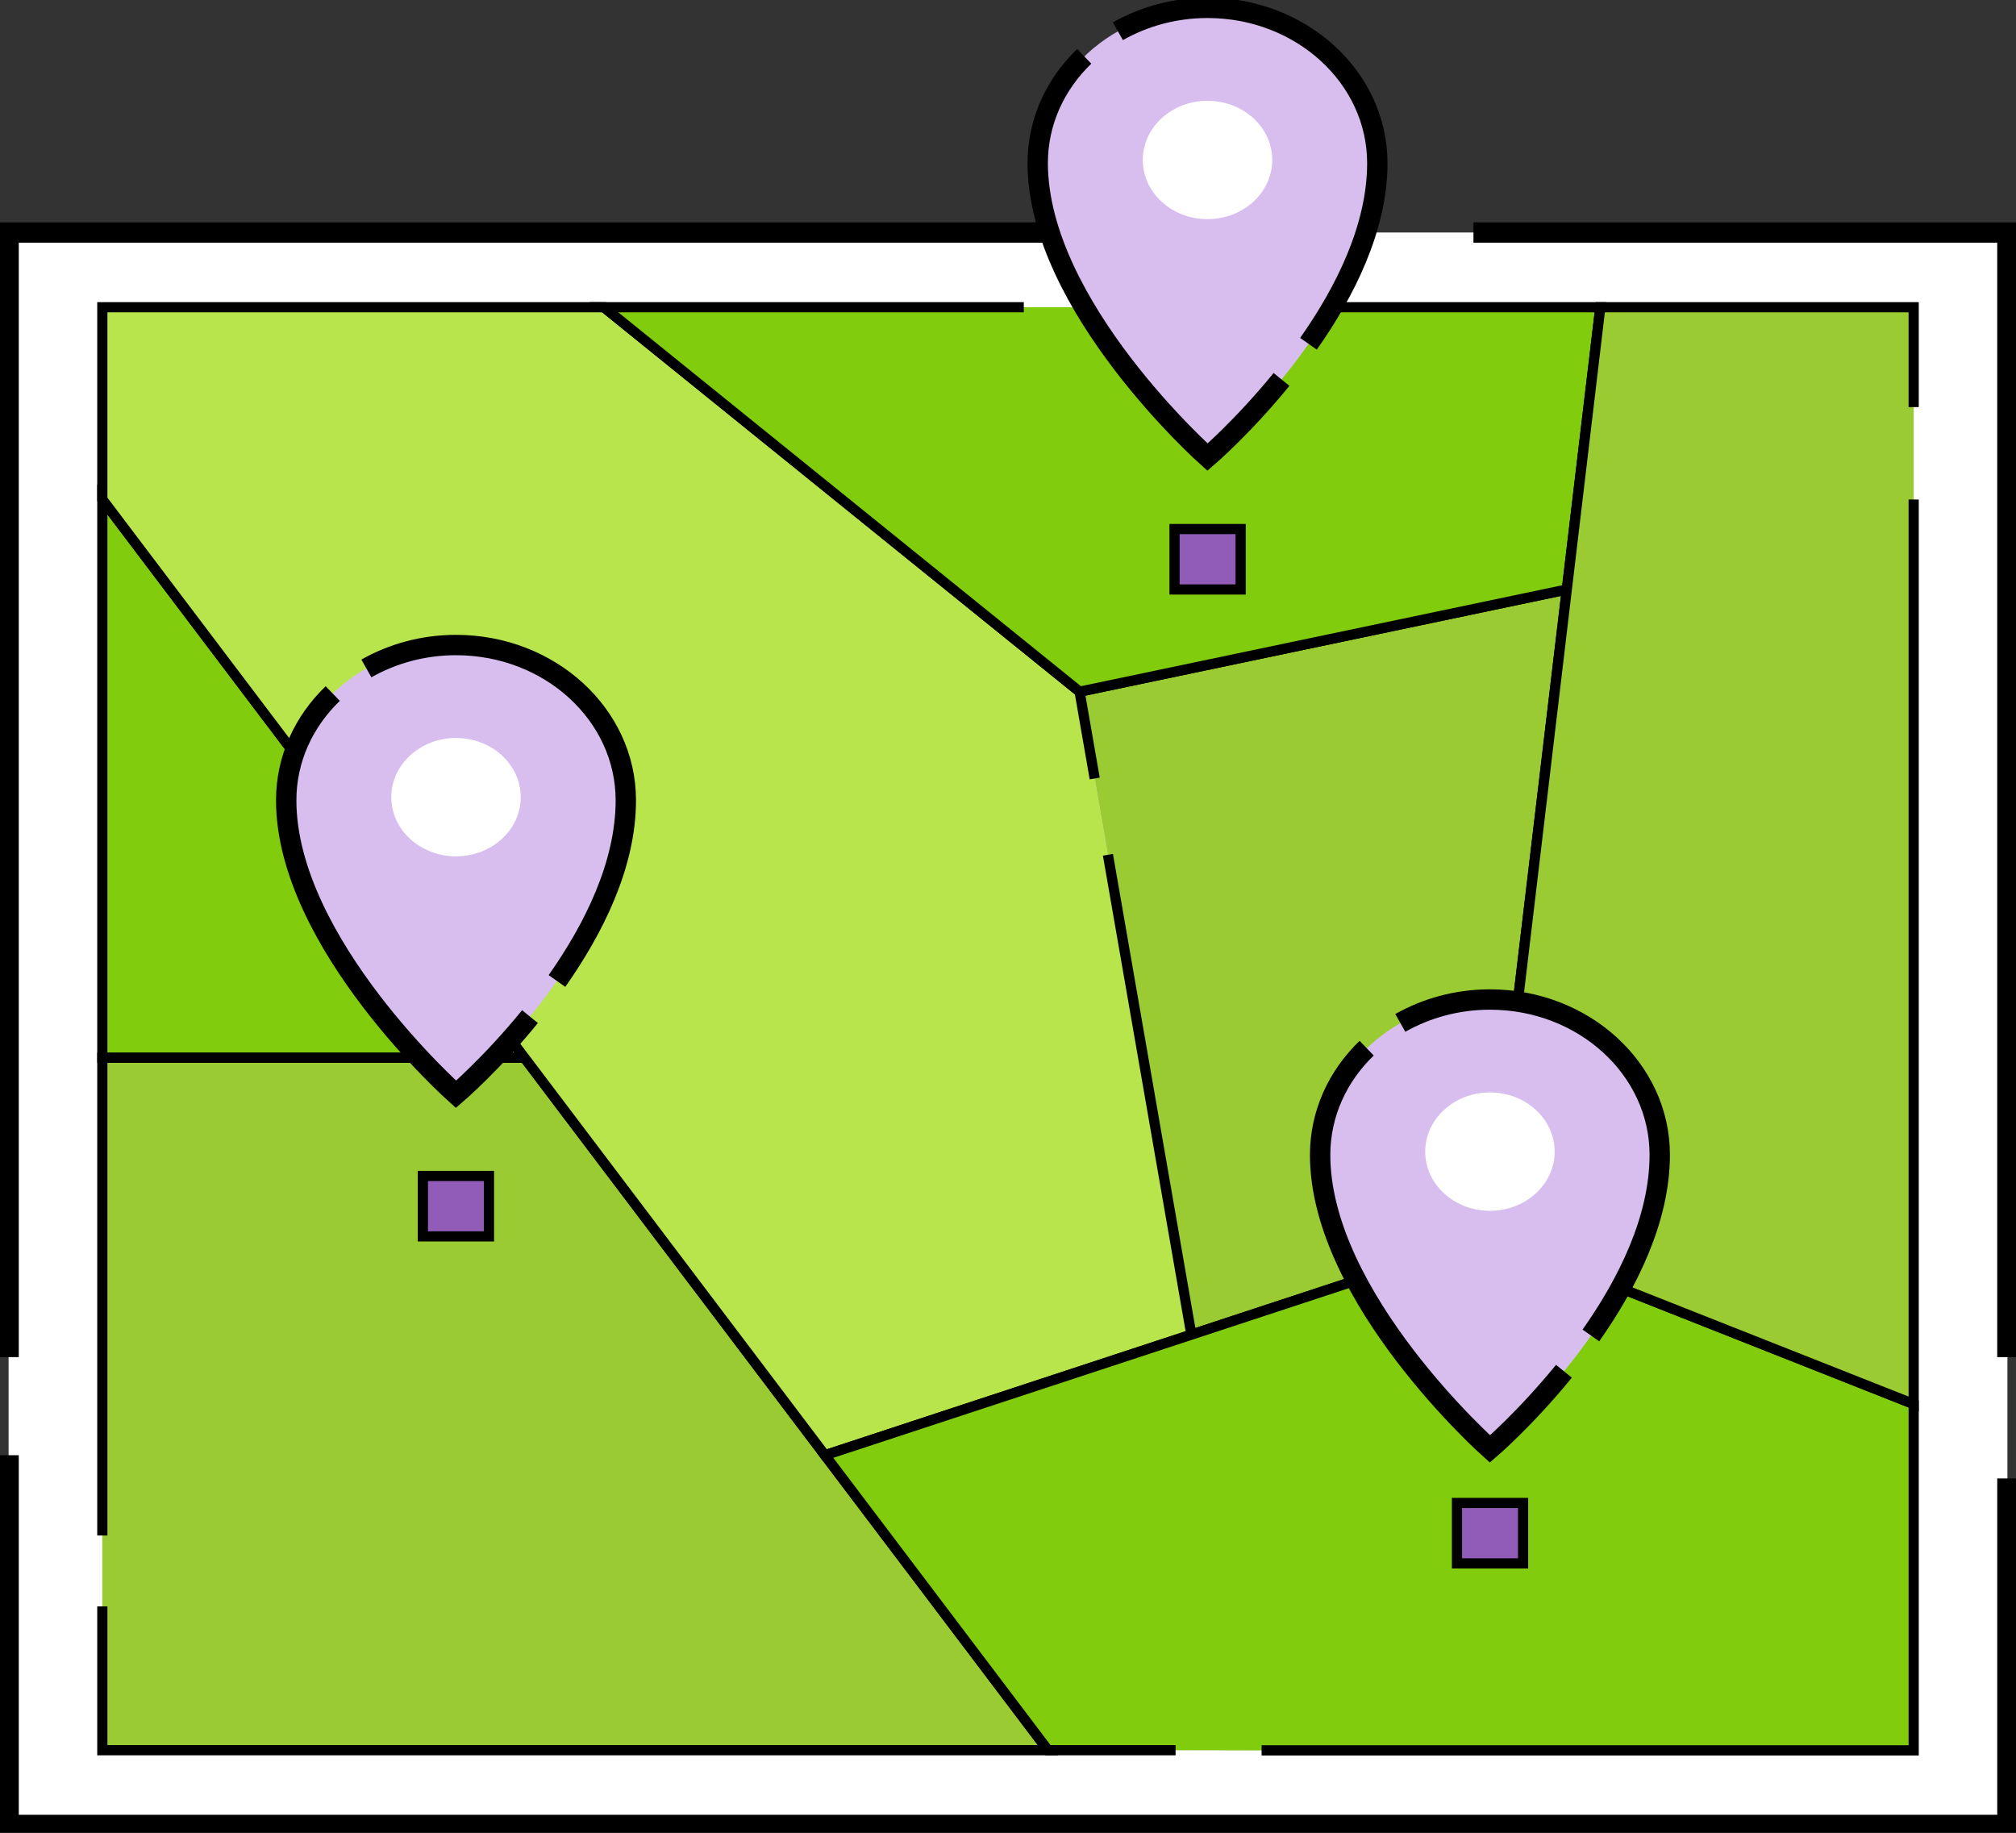 <svg width="99" height="90" viewBox="0 0 99 90" fill="none" xmlns="http://www.w3.org/2000/svg">
<rect x="0" y="0" width="99" height="90" fill="#333333" stroke="none"/>
<g clip-path="url(#clip0_6_1196)">
<path d="M98.579 11.417H0.422V89.615H98.579V11.417Z" fill="white"/>
<path d="M93.975 15.086H5.025V85.945H93.975V15.086Z" fill="#D8BDEF"/>
<path d="M0.422 66.642V11.417H63.816" stroke="black" stroke-miterlimit="10"/>
<path d="M72.357 11.417H98.578V66.642" stroke="black" stroke-miterlimit="10"/>
<path d="M98.579 72.601V89.615H0.422V71.46" stroke="black" stroke-miterlimit="10"/>
<path d="M25.758 51.942L5.025 24.522V51.942H25.758Z" fill="#81CC0D" stroke="black" stroke-width="0.5" stroke-miterlimit="10"/>
<path d="M5.025 78.884V85.945H51.465L25.758 51.942H5.025V75.4" fill="#9ACB32"/>
<path d="M5.025 78.884V85.945H51.465L25.758 51.942H5.025V75.4" stroke="black" stroke-width="0.5" stroke-miterlimit="10"/>
<path d="M53.016 33.965L76.944 28.947L73.167 60.714L58.505 65.54" fill="#9ACB32"/>
<path d="M53.016 33.965L76.944 28.947L73.167 60.714L58.505 65.54" stroke="black" stroke-width="0.5" stroke-miterlimit="10"/>
<path d="M53.758 38.228L53.016 33.965L29.661 15.086H5.025V24.522L40.512 71.46L58.505 65.54L54.407 41.974" fill="#B9E54C"/>
<path d="M53.758 38.228L53.016 33.965L29.661 15.086H5.025V24.522L40.512 71.46L58.505 65.54L54.407 41.974" stroke="black" stroke-width="0.5" stroke-miterlimit="10"/>
<path d="M50.276 15.086H29.653L53.016 33.965L76.944 28.947L78.588 15.086H55.579" fill="#81CC0D"/>
<path d="M50.276 15.086H29.653L53.016 33.965L76.944 28.947L78.588 15.086H55.579" stroke="black" stroke-width="0.5" stroke-miterlimit="10"/>
<path d="M57.729 85.945H51.464L40.512 71.46L73.166 60.714L93.975 68.947V85.953H61.953" fill="#81CC0D"/>
<path d="M57.729 85.945H51.464L40.512 71.46L73.166 60.714L93.975 68.947V85.953H61.953" stroke="black" stroke-width="0.5" stroke-miterlimit="10"/>
<path d="M93.975 19.989V15.086H78.588L73.166 60.714L78.537 62.842L93.975 68.947V24.529" fill="#9ACB32"/>
<path d="M93.975 19.989V15.086H78.588L73.166 60.714L78.537 62.842L93.975 68.947V24.529" stroke="black" stroke-width="0.5" stroke-miterlimit="10"/>
<path d="M74.794 73.804H71.548V76.772H74.794V73.804Z" fill="#915CB8" stroke="black" stroke-width="0.5" stroke-miterlimit="10"/>
<path d="M24.012 57.746H20.766V60.714H24.012V57.746Z" fill="#915CB8" stroke="black" stroke-width="0.5" stroke-miterlimit="10"/>
<path d="M60.924 25.979H57.678V28.947H60.924V25.979Z" fill="#915CB8" stroke="black" stroke-width="0.5" stroke-miterlimit="10"/>
<path d="M30.732 39.299C30.732 46.569 22.393 53.738 22.393 53.738C22.393 53.738 14.055 46.33 14.055 39.299C14.055 35.09 17.79 31.675 22.393 31.675C26.997 31.675 30.732 35.09 30.732 39.299Z" fill="#D8BDEF"/>
<path d="M17.992 32.824C19.274 32.099 20.775 31.675 22.394 31.675C26.997 31.675 30.732 35.09 30.732 39.299C30.732 42.468 29.147 45.621 27.351 48.172" stroke="black" stroke-miterlimit="10"/>
<path d="M26.027 49.922C24.139 52.242 22.393 53.738 22.393 53.738C22.393 53.738 14.055 46.33 14.055 39.299C14.055 37.264 14.923 35.422 16.34 34.057" stroke="black" stroke-miterlimit="10"/>
<path d="M22.393 42.051C24.149 42.051 25.572 40.75 25.572 39.145C25.572 37.54 24.149 36.239 22.393 36.239C20.638 36.239 19.215 37.54 19.215 39.145C19.215 40.75 20.638 42.051 22.393 42.051Z" fill="white"/>
<path d="M67.644 8.009C67.644 15.279 59.306 22.448 59.306 22.448C59.306 22.448 50.967 15.04 50.967 8.009C50.967 3.8 54.702 0.385 59.306 0.385C63.909 0.385 67.644 3.8 67.644 8.009Z" fill="#D8BDEF"/>
<path d="M54.896 1.534C56.178 0.809 57.678 0.385 59.297 0.385C63.901 0.385 67.636 3.8 67.636 8.009C67.636 11.178 66.051 14.331 64.255 16.882" stroke="black" stroke-miterlimit="10"/>
<path d="M62.931 18.632C61.042 20.953 59.297 22.448 59.297 22.448C59.297 22.448 50.959 15.04 50.959 8.009C50.959 5.974 51.827 4.132 53.243 2.767" stroke="black" stroke-miterlimit="10"/>
<path d="M59.297 10.761C61.053 10.761 62.476 9.46 62.476 7.855C62.476 6.25 61.053 4.949 59.297 4.949C57.542 4.949 56.119 6.25 56.119 7.855C56.119 9.46 57.542 10.761 59.297 10.761Z" fill="white"/>
<path d="M81.513 56.714C81.513 63.983 73.175 71.152 73.175 71.152C73.175 71.152 64.836 63.744 64.836 56.714C64.836 52.505 68.572 49.09 73.175 49.09C77.778 49.09 81.513 52.505 81.513 56.714Z" fill="#D8BDEF"/>
<path d="M68.765 50.23C70.047 49.506 71.548 49.082 73.166 49.082C77.77 49.082 81.505 52.497 81.505 56.706C81.505 59.874 79.92 63.027 78.124 65.579" stroke="black" stroke-miterlimit="10"/>
<path d="M76.8 67.336C74.912 69.656 73.167 71.152 73.167 71.152C73.167 71.152 64.828 63.744 64.828 56.714C64.828 54.678 65.697 52.836 67.113 51.471" stroke="black" stroke-miterlimit="10"/>
<path d="M73.167 59.458C74.922 59.458 76.345 58.157 76.345 56.552C76.345 54.947 74.922 53.645 73.167 53.645C71.411 53.645 69.988 54.947 69.988 56.552C69.988 58.157 71.411 59.458 73.167 59.458Z" fill="white"/>
</g>
<defs>
<clipPath id="clip0_6_1196">
<rect width="99" height="90" fill="white"/>
</clipPath>
</defs>
</svg>
